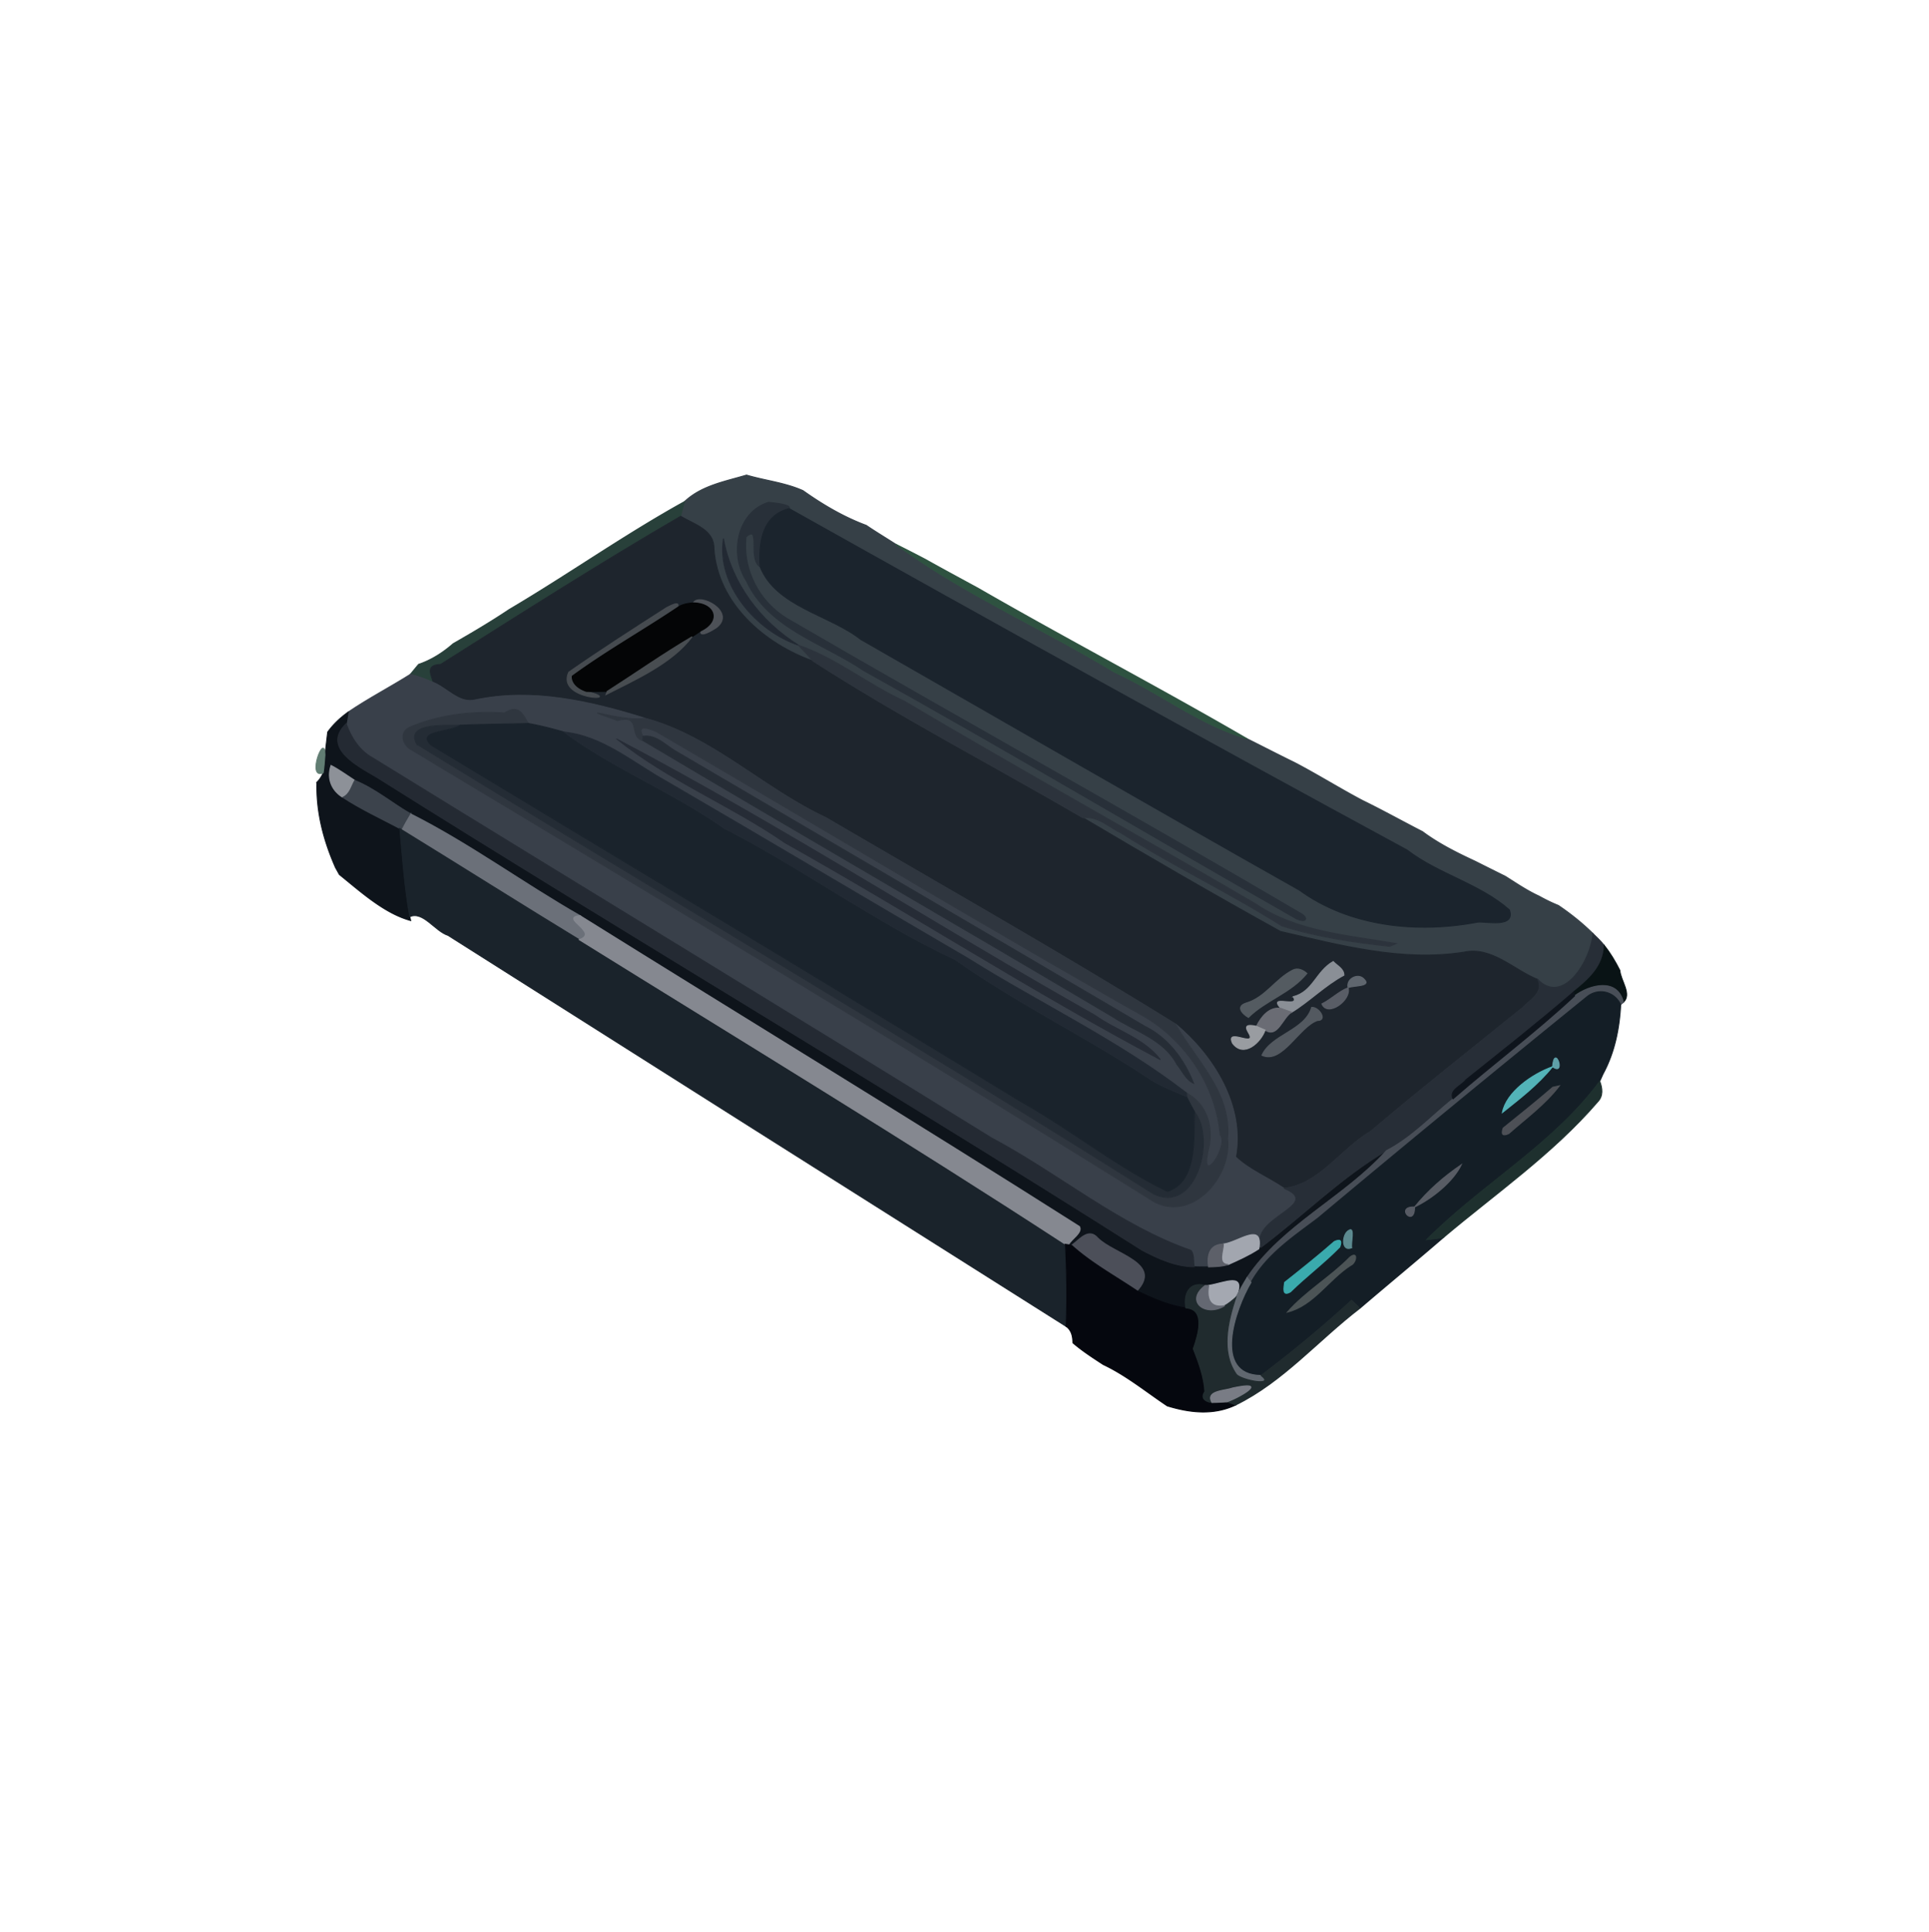 <svg xmlns="http://www.w3.org/2000/svg" width="683" height="684" fill="none" viewBox="0 0 683 684"><path fill="#364047" d="M242.387 177.594c6-5.667 14.253-7.107 21.933-9.387 6.64 1.96 13.64 2.667 20.013 5.52 6.974 4.947 14.36 9.307 22.387 12.293 3.4 2.307 6.92 4.414 10.373 6.64 23.974 17.694 51.907 29.814 77.44 45.32 15.88 7.294 30.414 18.8 47.134 23.654 5.52 2.746 11.013 5.6 16.573 8.306 8.173 4.254 16 9.174 24.147 13.48 7.186 3.507 14.173 7.4 21.293 11.054 5.76 4.293 12.213 7.506 18.707 10.52a1974.96 1974.96 0 0 0 10.6 5.293c3.88 2.44 7.706 5.067 11.893 6.987 2.227 1.226 4.507 2.373 6.88 3.32 4.36 2.946 8.48 6.24 12.24 9.946-.64 9.347-10.413 25.574-19.507 16.294-8.64-3.467-16.36-11.907-26.346-9.654-22.014 3.387-43.614-2.506-64.8-7.373-23.534-13.027-46.814-26.52-69.934-40.253 5.267-.734 9.44 3.493 13.92 5.64 18.374 11.693 38.12 20.986 56.52 32.666 12.334 3.96 25.347 5.814 38.214 7.24.586-.253 1.746-.746 2.333-1-16.987-2.933-35.227-4.12-49.92-14.12-41.293-24.146-83.16-47.306-124.307-71.72-12.853-5.893-24.146-15.266-37.493-19.826-13.48-8.467-23.693-21.92-26.533-37.734-2.547 16.587 11.786 32.787 26.533 37.734 1.747 1.853 3.507 3.693 5.173 5.626-17.226-6.146-33.76-20.44-35.053-39.76.107-6.786-7.027-8.626-11.8-11.493.44-1.747.893-3.493 1.387-5.213Z"/><path stroke="#364047" stroke-width=".333" d="M282.68 228.434c13.347 4.56 24.64 13.933 37.493 19.826 41.147 24.414 83.014 47.574 124.307 71.72 14.693 10 32.933 11.187 49.92 14.12-.587.254-1.747.747-2.333 1-12.867-1.426-25.88-3.28-38.214-7.24-18.4-11.68-38.146-20.973-56.52-32.666-4.48-2.147-8.653-6.374-13.92-5.64 23.12 13.733 46.4 27.226 69.934 40.253 21.186 4.867 42.786 10.76 64.8 7.373 9.986-2.253 17.706 6.187 26.346 9.654 9.094 9.28 18.867-6.947 19.507-16.294-3.76-3.706-7.88-7-12.24-9.946-2.373-.947-4.653-2.094-6.88-3.32-4.187-1.92-8.013-4.547-11.893-6.987-3.547-1.76-7.08-3.52-10.6-5.293-6.494-3.014-12.947-6.227-18.707-10.52-7.12-3.654-14.107-7.547-21.293-11.054-8.147-4.306-15.974-9.226-24.147-13.48-5.56-2.706-11.053-5.56-16.573-8.306-16.72-4.854-31.254-16.36-47.134-23.654-25.533-15.506-53.466-27.626-77.44-45.32-3.453-2.226-6.973-4.333-10.373-6.64-8.027-2.986-15.413-7.346-22.387-12.293-6.373-2.853-13.373-3.56-20.013-5.52-7.68 2.28-15.933 3.72-21.933 9.387a164.06 164.06 0 0 0-1.387 5.213c4.773 2.867 11.907 4.707 11.8 11.493 1.293 19.32 17.827 33.614 35.053 39.76-1.666-1.933-3.426-3.773-5.173-5.626Zm0 0c-13.48-8.467-23.693-21.92-26.533-37.734-2.547 16.587 11.786 32.787 26.533 37.734Z"/><path fill="#28403A" stroke="#28403A" stroke-width=".333" d="M180.267 215.834c20.946-12.36 40.84-26.467 62.12-38.24a164.06 164.06 0 0 0-1.387 5.213c-28.747 16.72-56.84 34.667-84.947 52.44-5.826.267-3.173 3.853-2.666 6.387-2.614-1.174-5.334-2.16-8.12-2.84.986-1.187 1.96-2.387 2.946-3.56 4.547-1.534 8.64-4.16 12.24-7.307 6.707-3.853 13.374-7.773 19.814-12.093Z"/><path fill="#283039" stroke="#283039" stroke-width=".333" d="M264.213 205.592c-5.946-9.146-3.453-24.253 7.894-27.746 1.986.186 8.346.813 7.293 2.226-9.72 2.454-10.827 12.267-10.253 20.64-4.52-2.573.333-15.4-5.014-10.56-1.173 11.64 4.64 22.854 14.614 28.894 60.24 35.013 121.24 68.746 181.293 104.066 3.387 1.654 2.853 3.92-.96 2.254-51.24-29.12-101.853-59.32-153.333-87.96-14.414-9.774-33.6-14.68-41.534-31.814Z"/><path fill="#1B242D" stroke="#1B242D" stroke-width=".333" d="M269.147 200.714c-.574-8.373.533-18.186 10.253-20.64 72.707 40.774 145.6 81.214 218.813 120.92 11.147 8.547 25.734 11.934 36.227 21.187 2.267 6.6-8.333 3.987-11.28 4.347-21.32 4.066-45.28 1.653-63.147-11.374-51.813-29.213-103.6-59.173-155.213-88.706-11.12-8.774-29.987-11.56-35.653-25.734Z"/><path fill="#1E252D" stroke="#1E252D" stroke-width=".333" d="M156.053 235.247c28.107-17.774 56.2-35.72 84.947-52.44 4.773 2.866 11.906 4.706 11.8 11.493 1.293 19.32 17.826 33.613 35.053 39.76 30.893 19.893 63.747 36.96 95.56 55.493 23.12 13.734 46.4 27.227 69.933 40.254 21.187 4.866 42.787 10.76 64.8 7.373 9.987-2.253 17.707 6.187 26.347 9.653 2.147 4.587-2.707 7.12-5.453 9.974-17.974 14.506-36.094 28.84-53.694 43.72-10.506 6.12-18.253 18.893-30.76 20.213-5.6-3.787-12.373-6.52-17.12-11.093 3.4-18.04-7.946-36.014-21.2-47.04-40.733-25.28-82.586-48.934-123.866-73.12-22.027-10.267-40.36-28.867-64.067-35.187-19.213-5.973-39.8-10.72-59.867-6.507-5.813 1.547-10.093-4.146-15.08-6.16-.506-2.533-3.16-6.12 2.667-6.386Z"/><path fill="#222933" stroke="#222933" stroke-width=".333" d="M256.146 190.699c2.84 15.814 13.054 29.267 26.534 37.734-14.747-4.947-29.08-21.147-26.534-37.734Z"/><path fill="#2E5240" stroke="#2E5240" stroke-width=".333" d="M317.094 192.66a568.8 568.8 0 0 1 10.626 5.44c6.147 3.453 12.36 6.787 18.547 10.16 31.573 18.2 63.907 35.067 95.4 53.374-16.72-4.854-31.253-16.361-47.133-23.654-25.534-15.507-53.467-27.627-77.44-45.32Z"/><path fill="#4D5157" stroke="#4D5157" stroke-width=".333" d="M245.467 213.474c2.013-3.867 15.373 3.107 8.253 8.733-1.253.854-6.267 3.894-5.56 1.147 7.213-3.493 4.92-9.773-2.693-9.88Z"/><path fill="#464B50" stroke="#464B50" stroke-width=".333" d="M235.987 215.167c.986-.453 4.986-2.826 3.96-.093-12.334 8.293-25.334 15.56-37.334 24.347-.16 2.826 2.667 4.653 5.054 5.4 14.733 3.613-11.094 3.426-6.28-6.827 11.333-7.893 22.973-15.373 34.6-22.827Z"/><path fill="#040506" stroke="#040506" stroke-width=".333" d="M239.946 215.073c1.614-1.147 3.587-1.454 5.52-1.6 7.614.106 9.907 6.386 2.694 9.88a97.519 97.519 0 0 1-3.094 2.093c-10.28 6.053-20.026 12.92-30.066 19.347-2.44.053-4.894.066-7.334.026-2.386-.746-5.213-2.573-5.053-5.4 12-8.786 25-16.053 37.333-24.346Z"/><path fill="#484D51" stroke="#484D51" stroke-width=".333" d="M215 244.794c10.04-6.427 19.786-13.293 30.066-19.347-6.986 9.44-20.306 15.307-30.506 20.507l.44-1.16Z"/><path fill="#2C333C" stroke="#2C333C" stroke-width=".333" d="M282.68 228.434c13.346 4.56 24.64 13.933 37.493 19.826 41.147 24.414 83.013 47.574 124.307 71.72 14.693 10 32.933 11.187 49.92 14.12-.587.254-1.747.747-2.334 1-12.866-1.426-25.88-3.28-38.213-7.24-18.4-11.68-38.147-20.973-56.52-32.666-4.48-2.147-8.653-6.374-13.92-5.64-31.813-18.534-64.667-35.6-95.56-55.494-1.667-1.933-3.427-3.773-5.173-5.626Z"/><path fill="#39404A" stroke="#39404A" stroke-width=".333" d="M123.253 252.153c7.094-4.827 14.747-8.787 22.014-13.36 2.786.68 5.506 1.667 8.12 2.84 4.986 2.013 9.266 7.707 15.08 6.16 20.066-4.213 40.653.533 59.866 6.507-7.52 1.546-27.2-5.44-9.653.853 8.693-2.453 3.707 5.893 8.92 7.04 55.253 32.867 110.933 65 166.227 97.773 7.893 5.187 18.253 8.027 22.933 17 1.853 2.24 3.04 5.334 5.853 6.6-3.293-8.453-9.053-16.173-17.36-20.24-55.44-32.626-111-65.053-166.453-97.626-3.493-2.174-6.653-5.654-11.173-5-2.174-4.387 1.906-2.747 4.546-1.747 57.227 33.333 114.067 67.64 171.734 100.307 15.44 8.546 26.586 25 28.106 42.586 3.4 3.574-7.84 20.094-3.88 4.067 1.494-7.613-1.16-15.2-8.013-18.907-23.947-18.493-51.827-31.64-77.493-47.72-35.614-20.76-71.067-41.92-106.734-62.666-11.693-6.48-22.413-15.987-36.2-17.414-4.146-1.213-8.333-2.253-12.56-3.04-1.853-2.733-3.226-7.133-8.466-3.733-11.36-.76-23.187.6-33.667 5.093-3.747 1.694-2.493 6.4.667 7.96 87.293 52.507 174.64 104.974 261.093 158.88 14 9.854 29.52-7 27.92-21.24 1.48-16.2-11.2-27.613-18.413-40.52 13.253 11.027 24.6 29 21.2 47.04 4.746 4.574 11.52 7.307 17.12 11.094 14.306 5.92-12.36 10.306-8.054 20.866l-.826.6c1.746-9.893-7.427-2.266-12.56-1.706-4.88.12-5.814 3.826-5.254 8.093-1.693.027-3.36.013-5.04-.053-.4-1.907.08-4.16-1.133-5.787-25.387-8.827-46.867-27.2-70.72-39.867-72.827-45.08-146.053-89.52-218.947-134.48-4.773-2.586-7.68-7.2-9.48-12.146.294-1.36.507-2.734.68-4.107Z"/><path fill="#2F363F" stroke="#2F363F" stroke-width=".333" d="M218.68 255.154c-17.547-6.293 2.133.693 9.653-.853 23.707 6.32 42.04 24.92 64.067 35.186 41.28 24.187 83.133 47.84 123.867 73.12 7.213 12.907 19.893 24.32 18.413 40.52 1.6 14.24-13.92 31.094-27.92 21.24-86.453-53.906-173.8-106.373-261.093-158.88-3.16-1.56-4.414-6.266-.667-7.96 10.48-4.493 22.307-5.853 33.667-5.093 5.24-3.4 6.613 1 8.466 3.733-8.04.227-16.08.267-24.106.614-3.587.24-20.067-1.307-15.427 6.773 86.813 53.2 174.627 104.893 260.8 159.173 15.227 7.427 22.24-19.733 14.52-29.106a105.058 105.058 0 0 1-2.773-5.294l-.027-1.32c6.853 3.707 9.507 11.294 8.013 18.907-3.96 16.027 7.28-.493 3.88-4.067-1.52-17.586-12.666-34.04-28.106-42.586-57.667-32.667-114.507-66.974-171.734-100.307-2.64-1-6.72-2.64-4.546 1.747l-.027 1.493c-5.213-1.147-.227-9.493-8.92-7.04Z"/><path fill="#0E141B" stroke="#0E141B" stroke-width=".333" d="M123.253 252.154a47.504 47.504 0 0 1-.68 4.107c-8.893 8.587 4.44 15.173 10.734 18.907 89.96 56.56 181.4 110.653 271.133 167.56 5.693 2.986 11.84 5.8 18.414 5.813 1.68.067 3.346.08 5.04.053 2.333-.066 4.719-.12 6.986-.826 3.693-1.654 7.427-3.334 10.827-5.56l.826-.6c14.907-11.214 28.32-24.694 44.387-34.187-14.987 16.613-36.733 26.16-49.36 44.92-1.413 2.293-2.693 4.667-3.973 7.027 3.946-9.227-3.92-5.107-9.627-4.227l-1.24.04c-5.627-1.587-7.8 3.093-6.84 7.947-6.08-.907-11.8-3.36-17.28-6.054 9.107-9.906-8.027-12.906-13.853-18.666-3.307-3.854-6.467.48-9.32 2.546l-1.094-.2c1.04-2.066 5.12-4.293 3.88-6.453-58.6-37.227-117.933-73.32-176.84-110.08-20.186-11.533-39.173-25.56-59.893-35.987-6.68-3.866-12.667-8.973-19.867-11.893-2.786-1.8-5.466-3.787-8.413-5.32-1.6 4.747.307 9 4.187 11.32 6.426 4.213 13.506 7.467 20.186 11.027.934 10.413 1.667 20.92 3.507 31.226l.347 1.374c-9.347-2.547-17.694-10.2-25.267-16.307-.347-.613-1.027-1.853-1.373-2.467-4.227-9.573-6.88-19.666-6.574-30.2a10.177 10.177 0 0 0 2.214-3.333c.333-2.067.466-4.16.626-6.24.24-2.053.734-6.16.974-8.213 1.986-2.747 4.466-5.08 7.226-7.054Z"/><path fill="#242A33" stroke="#242A33" stroke-width=".333" d="M133.306 275.166c-6.293-3.733-19.626-10.32-10.733-18.906 1.8 4.946 4.707 9.56 9.48 12.146 72.893 44.96 146.12 89.4 218.947 134.48 23.853 12.667 45.333 31.04 70.72 39.867 1.213 1.627.733 3.88 1.133 5.787-6.573-.014-12.72-2.827-18.413-5.814-89.734-56.906-181.174-111-271.134-167.56Z"/><path fill="#242C35" stroke="#242C35" stroke-width=".333" d="M147.6 263.553c-4.64-8.08 11.84-6.534 15.427-6.774-3.547 2.494-16.04 2-10.307 7.08 69.48 42.054 139.24 83.814 208.56 126.107 17.707 9.893 33.92 23.12 52.054 31.893 10.746-3.32 9.28-19.2 9.586-28.24 7.72 9.374.707 36.534-14.52 29.107-86.173-54.28-173.987-105.973-260.8-159.173Z"/><path fill="#1A232C" stroke="#1A232C" stroke-width=".333" d="M163.027 256.779c8.027-.346 16.067-.386 24.107-.613 4.226.787 8.413 1.827 12.56 3.04 17.8 13.147 38.693 21.36 56.773 34.133 27.987 14.254 53.28 33.187 81.76 46.467 22.147 15.68 46.72 27.48 69.267 42.52 3.96 2.507 8.413 4.067 12.653 6a105.42 105.42 0 0 0 2.773 5.293c-.306 9.04 1.16 24.92-9.586 28.24-18.134-8.773-34.347-22-52.054-31.893-69.32-42.293-139.08-84.053-208.56-126.107-5.733-5.08 6.76-4.586 10.307-7.08Z"/><path fill="#212933" stroke="#212933" stroke-width=".333" d="M199.693 259.207c13.787 1.427 24.507 10.933 36.2 17.413 35.667 20.747 71.12 41.907 106.734 62.667 25.666 16.08 53.546 29.227 77.493 47.72l.027 1.32c-4.24-1.933-8.694-3.493-12.654-6-22.546-15.04-47.12-26.84-69.266-42.52-28.48-13.28-53.774-32.213-81.76-46.467-18.08-12.773-38.974-20.986-56.774-34.133Z"/><path fill="#262D36" stroke="#262D36" stroke-width=".333" d="M227.626 260.7c4.52-.654 7.68 2.826 11.174 5 55.453 32.573 111.013 65 166.453 97.626 8.307 4.067 14.067 11.787 17.36 20.24-2.813-1.266-4-4.36-5.853-6.6-4.68-8.973-15.04-11.813-22.934-17-55.293-32.773-110.973-64.906-166.226-97.773l.026-1.493Z"/><path fill="#262C36" stroke="#262C36" stroke-width=".333" d="M218.493 261.754c57.213 30.067 112.547 65.773 169.174 97.733 7.613 5.44 17.373 8.12 23.186 15.72-45.013-23.813-88.306-51.8-132.92-76.8-19.146-13.24-41.28-22.04-59.44-36.653Z"/><path fill="#617D73" stroke="#617D73" stroke-width=".333" d="M114.426 273.66c-6.08 2.614.6-15.053.627-6.24-.16 2.08-.293 4.174-.627 6.24Z"/><path fill="#8D9198" stroke="#8D9198" stroke-width=".333" d="M117.2 271.02c2.947 1.533 5.627 3.52 8.413 5.32-1.2 2.133-1.773 4.906-4.226 6-3.88-2.32-5.787-6.574-4.187-11.32Z"/><path fill="#3C434C" stroke="#3C434C" stroke-width=".333" d="M125.613 276.34c7.2 2.92 13.187 8.027 19.867 11.893-1.107 1.854-2.187 3.72-3.16 5.653l-.747-.52c-6.68-3.56-13.76-6.813-20.186-11.026 2.453-1.093 3.026-3.867 4.226-6Z"/><path fill="#6B7079" stroke="#6B7079" stroke-width=".333" d="M145.48 288.232c20.72 10.427 39.707 24.454 59.894 35.987-7.627.707 7.106 6.013-.294 8.507-21.013-12.8-41.8-25.96-62.76-38.84.974-1.934 2.054-3.8 3.16-5.654Z"/><path fill="#1A232B" stroke="#1A232B" stroke-width=".333" d="m141.573 293.367.747.52c20.96 12.88 41.747 26.04 62.76 38.84 57.507 35.747 115.44 70.894 172.16 107.867.467 9.68.667 19.36.24 29.067-72.987-46.067-145.933-92.254-218.84-138.454-4.653-1.493-8.853-8.72-13.56-6.613-1.84-10.307-2.573-20.813-3.507-31.227Z"/><path fill="#858890" stroke="#858890" stroke-width=".333" d="M205.08 332.727c7.4-2.493-7.333-7.8.293-8.506 58.907 36.76 118.24 72.853 176.84 110.08 1.24 2.16-2.84 4.386-3.88 6.453l-1.093-.16c-56.72-36.973-114.653-72.12-172.16-107.867Z"/><path fill="#272E37" stroke="#272E37" stroke-width=".333" d="M544.493 346.832c9.094 9.28 18.867-6.946 19.507-16.293 1.4 1.347 2.813 2.707 4.04 4.24-.187 7.547-5.613 12.147-10.867 16.44-12.413 10.693-25.28 20.84-38.08 31.067-1.493 2.106-6.186 3.613-4.626 6.8-7.707 6.24-14.654 13.733-23.547 18.333-16.067 9.493-29.48 22.973-44.387 34.187-4.306-10.56 22.36-14.947 8.054-20.867 12.506-1.32 20.253-14.093 30.76-20.213 17.6-14.88 35.72-29.214 53.693-43.72 2.747-2.854 7.6-5.387 5.453-9.974Z"/><path fill="#091315" stroke="#091315" stroke-width=".333" d="M557.174 351.219c5.253-4.293 10.68-8.893 10.866-16.44 2.16 2.707 3.934 5.707 5.494 8.8.293 3.64 4.333 8.44 1.266 11.32-2.053-8.733-11.773-6.36-17.293-2.266l-.333-1.414Z"/><path fill="#8A8F96" stroke="#8A8F96" stroke-width=".333" d="M457.893 352.914c7.04-1.786 8.04-8.986 14.16-12.453 1.374 1.48 3.827 2.547 3.787 4.853-6.533 3.454-12.573 9.547-18.52 13.107-1.28-.453-2.56-.933-3.84-1.387-4.853-5.333 7.093.28 4.413-4.12Z"/><path fill="#545B61" stroke="#545B61" stroke-width=".333" d="M457.72 343.501c1.747-.934 3.693-.027 5.027 1.173-5.587 6.933-14.667 9.547-20.72 15.6-2.36-1.387-4.52-3.96-.747-5.133 6.72-1.947 10.347-8.587 16.44-11.64Z"/><path fill="#5F666E" stroke="#5F666E" stroke-width=".333" d="M477.32 349.739c-.8-3.266 3.667-5.413 5.68-3.013 2.827 2.707-3.946 2.16-5.68 3.013Z"/><path fill="#484E57" stroke="#484E57" stroke-width=".333" d="M557.506 352.634c5.52-4.094 15.24-6.467 17.294 2.266l-.96.84c-2.187-4.746-8-6.106-12.054-2.72-31.88 25.867-63.6 51.907-95.066 78.254-8.8 6.653-18.267 12.88-23.774 22.813-.346-.44-1.04-1.307-1.386-1.747 12.626-18.76 34.373-28.306 49.36-44.92 8.893-4.6 15.84-12.093 23.546-18.333 14.16-12.36 29.334-23.613 43.04-36.453Z"/><path fill="#595D66" stroke="#595D66" stroke-width=".333" d="M468.04 355.46c3.267-1.626 5.907-4.36 9.28-5.72 1.347 4.36-7.28 10.614-9.28 5.72Z"/><path fill="#0E141C" stroke="#0E141C" stroke-width=".333" d="M519.093 382.287c12.8-10.226 25.667-20.373 38.08-31.066l.334 1.413c-13.707 12.84-28.88 24.093-43.04 36.453-1.56-3.186 3.133-4.693 4.626-6.8Z"/><path fill="#141E26" stroke="#141E26" stroke-width=".333" d="M561.787 353.02c4.053-3.387 9.867-2.027 12.053 2.72-.453 8.56-2.146 16.973-6.266 24.56-.28.64-.854 1.907-1.147 2.533-16.56 22.494-41.773 36.414-61.32 56.134 1.987-.2 3.96-.494 5.933-.76-9.773 8.44-19.746 16.653-29.56 25.053a73.524 73.524 0 0 0-2.933-2.853c-10.227 9.386-20.947 18.24-32.013 26.626-17.214-.106-9.334-23.226-3.587-32.946 5.507-9.934 14.973-16.16 23.773-22.814 31.467-26.346 63.187-52.386 95.067-78.253Z"/><path fill="#6A6C74" stroke="#6A6C74" stroke-width=".333" d="M444.866 363.394c1.574-3.267 4.52-7.013 8.614-6.36 1.28.453 2.56.933 3.84 1.387-3.24 1.933-4.894 9.293-9.374 6.32-.773-.334-2.306-1.014-3.08-1.347Z"/><path fill="#535960" stroke="#535960" stroke-width=".333" d="M464.413 356.7c2.68-.24 5.72 4.707 2.08 4.64-6.453 2.093-12.547 15.68-19.693 12.32 3.346-7.413 15.226-8.76 17.613-16.96Z"/><path fill="#999CA1" stroke="#999CA1" stroke-width=".333" d="M441.92 365.394c-1.746-2.854.907-2.44 2.947-2 .773.333 2.307 1.013 3.08 1.346-1.507 4.334-7.547 10.014-11.547 4.654-2.733-5.96 9.334 2.253 5.52-4Z"/><path fill="#5FA0A8" stroke="#5FA0A8" stroke-width=".333" d="M549.707 377.714c4.987 3.613.693-8.547 0 0Z"/><path fill="#53B3B8" stroke="#53B3B8" stroke-width=".333" d="M531.946 393.953c1.374-7.293 10.614-13.707 17.76-16.24-5.053 6.307-11.493 11.24-17.76 16.24Z"/><path fill="#1E302E" stroke="#1E302E" stroke-width=".333" d="M505.106 438.967c19.547-19.72 44.76-33.64 61.32-56.133.947 2.52 1.294 5.2-.733 7.307-15.813 18.386-36.133 32.453-54.653 48.066-1.974.267-3.947.56-5.934.76Z"/><path fill="#4D5056" stroke="#4D5056" stroke-width=".333" d="M549.787 384.981c.6-.134 1.787-.4 2.373-.534-5.026 6.6-11.786 11.494-17.946 16.934-2.12.986-2.787.333-1.987-1.947 5.893-4.76 11.827-9.493 17.56-14.453Z"/><path fill="#585C64" stroke="#585C64" stroke-width=".333" d="M500.866 427.379c4.694-5.84 10.387-10.773 16.56-14.986-2.933 6.066-10.346 12.026-16.56 14.986Z"/><path fill="#575B64" stroke="#575B64" stroke-width=".333" d="M500.866 427.381c.054 7.68-7.266-.32 0 0Z"/><path fill="#5C8A90" stroke="#5C8A90" stroke-width=".333" d="M477.694 435.593c2.08-1.293.56 4.64.92 6.227-3.96 1.626-3.467-5.16-.92-6.227Z"/><path fill="#4C4F59" stroke="#4C4F59" stroke-width=".333" d="M379.427 440.954c2.853-2.067 6.013-6.4 9.32-2.547 5.826 5.76 22.96 8.76 13.853 18.667-7.773-5.227-16.213-9.84-23.173-16.12Z"/><path fill="#A2A6AF" stroke="#A2A6AF" stroke-width=".333" d="M433.146 440.501c5.134-.56 14.307-8.187 12.56 1.706-3.4 2.227-7.133 3.907-10.826 5.56-3.96-.173-1.667-4.746-1.734-7.266Z"/><path fill="#3AAAAD" stroke="#3AAAAD" stroke-width=".333" d="M472.427 439.62c2.146-1.013 2.8-.373 1.96 1.92-5.494 5.653-11.854 10.36-17.467 15.893-3.027 1.774-2.347-1.386-2.08-3.36 5.947-4.72 11.893-9.44 17.587-14.453Z"/><path fill="#05070E" stroke="#05070E" stroke-width=".333" d="m377.24 440.594 1.094.16 1.093.2c6.96 6.28 15.4 10.893 23.173 16.12 5.48 2.693 11.2 5.146 17.28 6.053 7.267.413 4.187 9.92 2.627 14.453 1.867 4.867 3.853 10.04 4.067 15.214-1.587 2.266.213 3.626 2.546 3.813a89.353 89.353 0 0 0 5.307-.24c.773.28 2.333.827 3.12 1.107-7.827 3.733-16.24 2.8-24.253.333-7.48-4.987-14.494-10.787-22.667-14.64-3.693-2.413-7.4-4.8-10.747-7.68-.053-2.267-.453-4.453-2.4-5.827.427-9.706.227-19.386-.24-29.066Z"/><path fill="#5D6069" stroke="#5D6069" stroke-width=".333" d="M427.893 448.593c-.56-4.266.374-7.973 5.254-8.093.066 2.52-2.227 7.093 1.733 7.267-2.267.706-4.653.76-6.987.826Z"/><path fill="#4C5456" stroke="#4C5456" stroke-width=".333" d="M477.96 445.14c3.053-2.44 2.32 2.146.253 2.933-7.747 4.973-13.147 14.253-22.387 16.533 6.427-7.333 15.24-12.44 22.134-19.466Z"/><path fill="#A4A8B1" stroke="#A4A8B1" stroke-width=".333" d="M427.96 455.14c5.706-.88 13.573-5 9.626 4.226-1.24 1.08-2.506 2.174-3.946 2.974-5.374.893-6.427-2.6-5.68-7.2Z"/><path fill="#60676F" stroke="#60676F" stroke-width=".333" d="M441.56 452.34c.346.44 1.04 1.307 1.386 1.747-5.746 9.72-13.626 32.839 3.587 32.946 5.16 4.013-6.8 1.72-8.72-.333-5.653-8.027-3.053-18.654-.227-27.334 1.28-2.36 2.56-4.733 3.974-7.026Z"/><path fill="#202B2E" stroke="#202B2E" stroke-width=".333" d="M419.88 463.127c-.96-4.853 1.213-9.533 6.84-7.947-7.4 5.547.16 11.414 6.92 7.16 1.44-.8 2.706-1.893 3.946-2.973-2.826 8.68-5.426 19.307.227 27.333 1.92 2.054 13.88 4.347 8.72.334 11.067-8.387 21.787-17.24 32.013-26.627 1 .92 1.974 1.867 2.934 2.853-14.667 11.227-27.214 26.054-43.934 34.214-.786-.28-2.346-.827-3.12-1.107 3.76-1.213 15.894-7.92 1.88-4.867-2.68.974-9.613.88-7.186 5.107-2.334-.187-4.134-1.547-2.547-3.813-.213-5.174-2.2-10.347-4.067-15.214 1.56-4.533 4.64-14.04-2.626-14.453Z"/><path fill="#646872" stroke="#646872" stroke-width=".333" d="m426.72 455.181 1.24-.04c-.747 4.6.307 8.093 5.68 7.2-6.76 4.253-14.32-1.614-6.92-7.16Z"/><path fill="#797C85" stroke="#797C85" stroke-width=".333" d="M429.12 496.607c-2.427-4.227 4.507-4.134 7.187-5.107 14.013-3.053 1.88 3.653-1.88 4.867a89.392 89.392 0 0 1-5.307.24Z"/></svg>